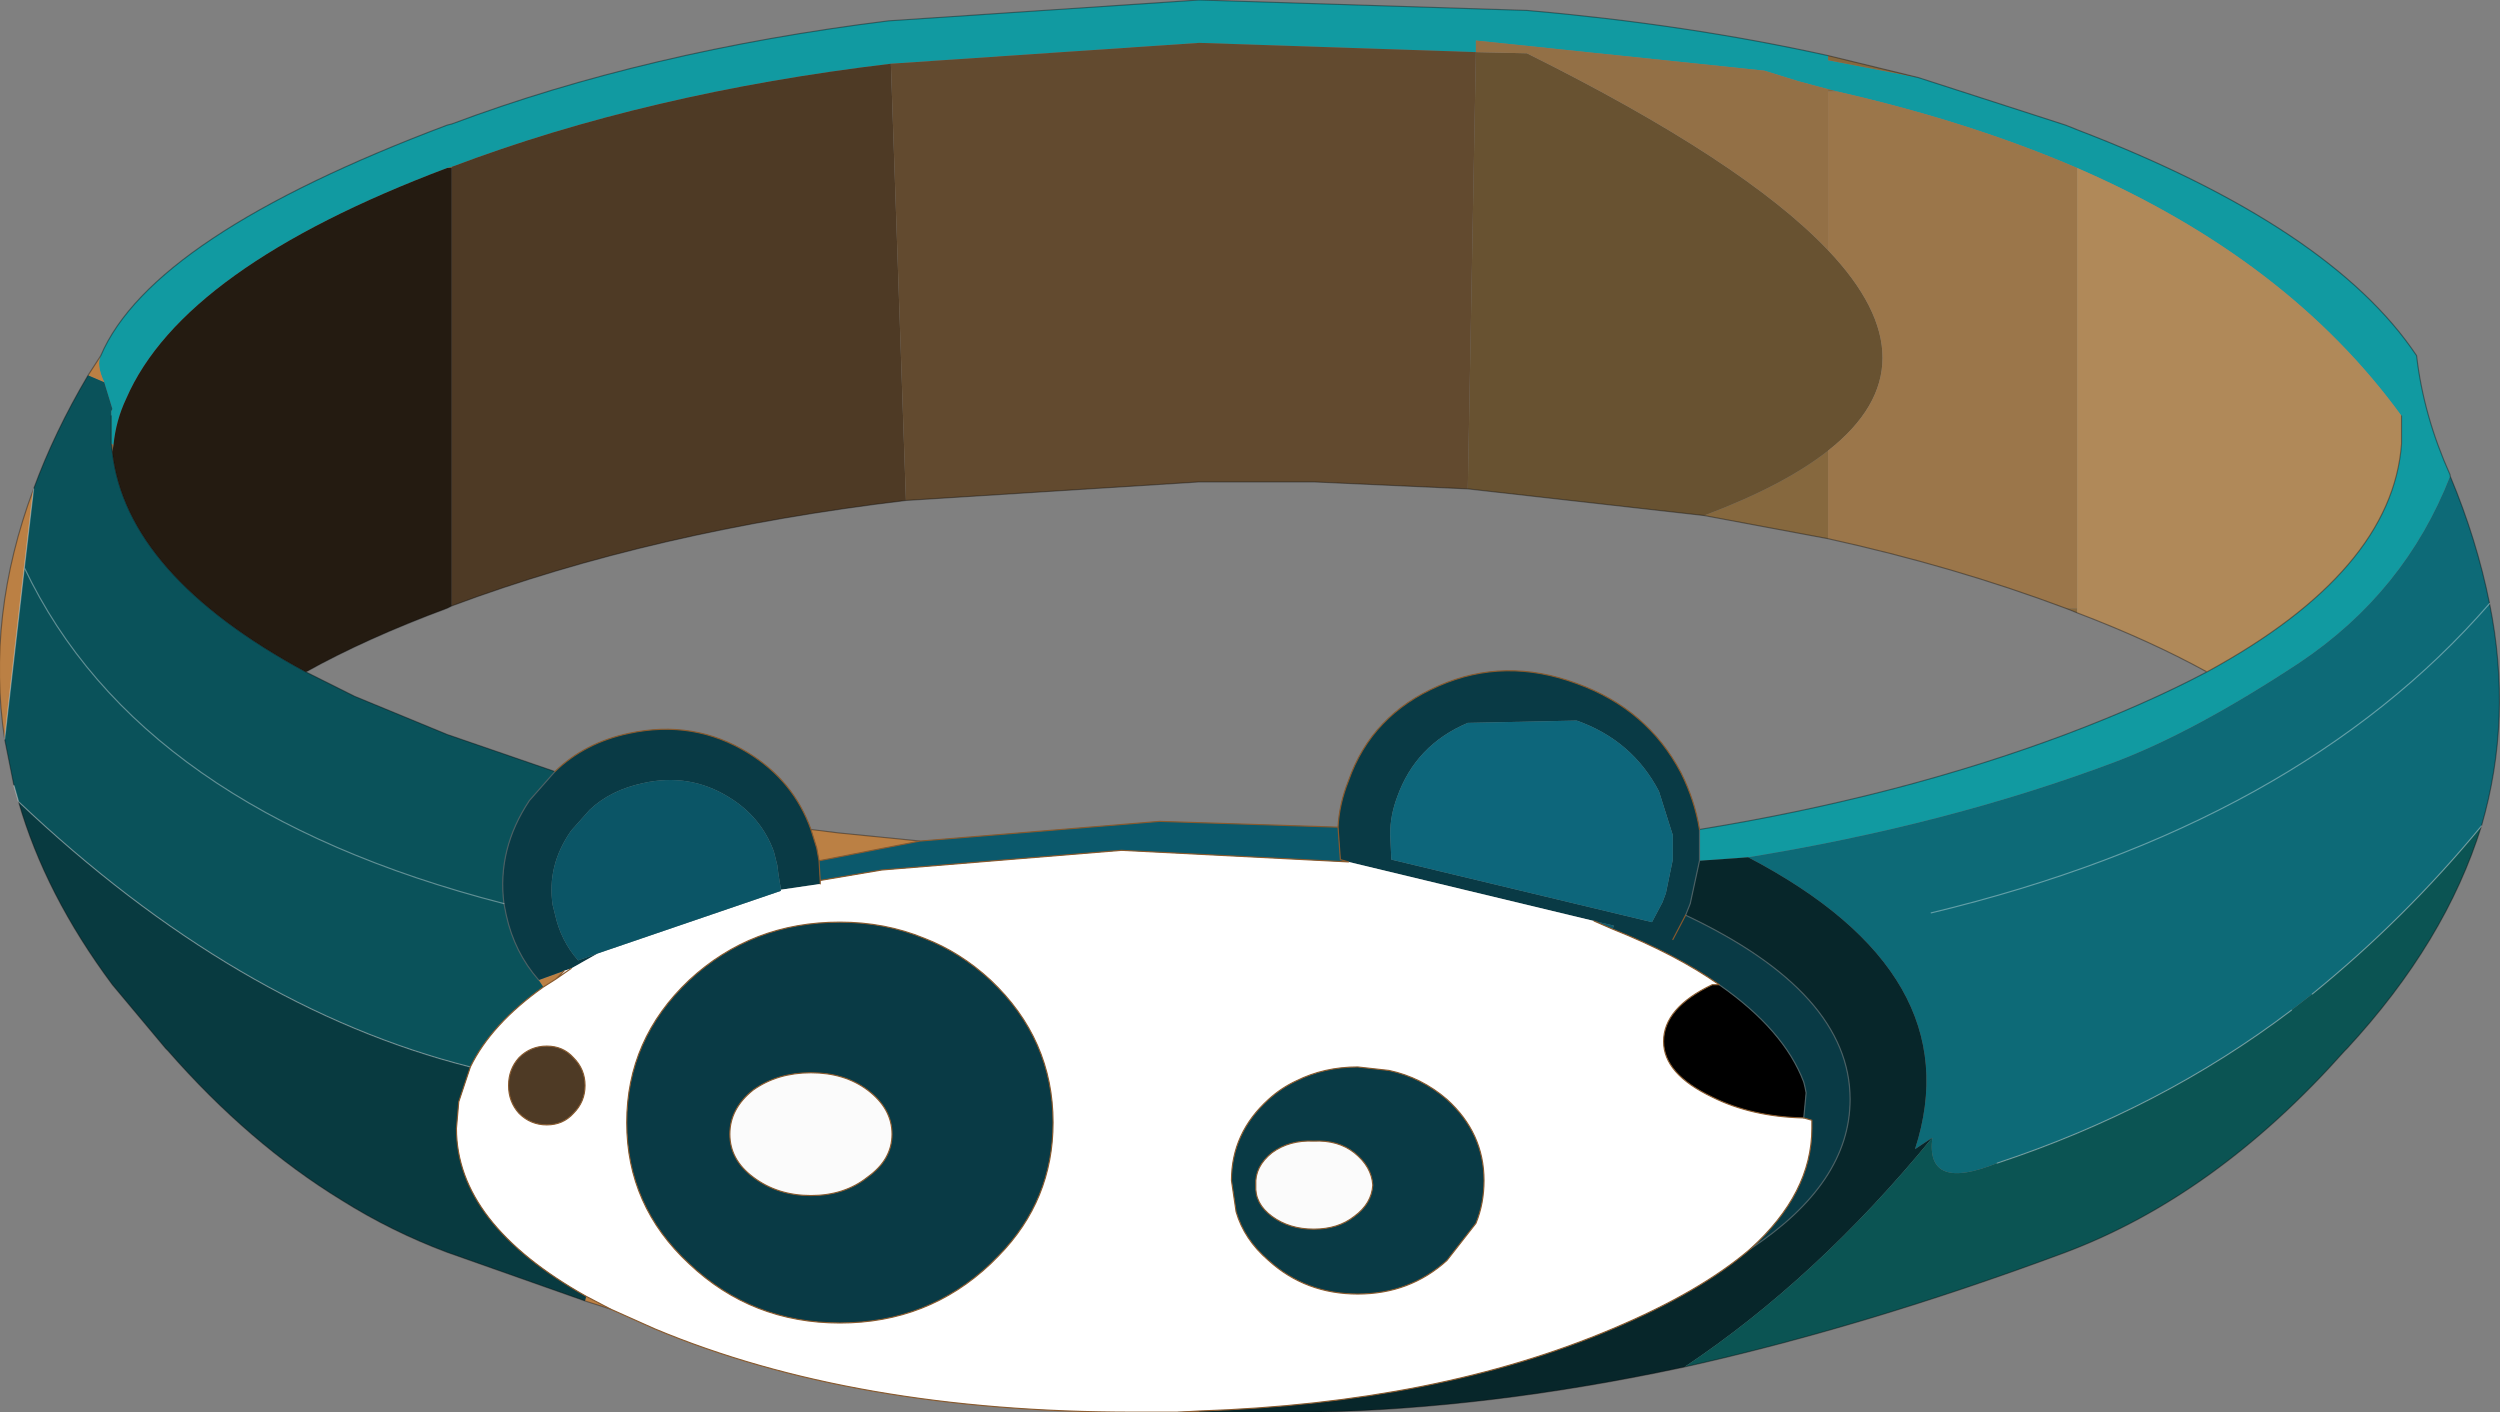 <?xml version="1.0"?>
<svg xmlns="http://www.w3.org/2000/svg" xmlns:xlink="http://www.w3.org/1999/xlink" width="107.9px" height="60.95px"><rect width="100%" height="100%" fill="#808080" stroke="none"/><g transform="matrix(1, 0, 0, 1, -221, -169.5)"><use xlink:href="#object-0" width="107.9" height="60.95" transform="matrix(1, 0, 0, 1, 221, 169.5)"/></g><defs><g transform="matrix(1, 0, 0, 1, -221, -169.5)" id="object-0"><path fill-rule="evenodd" fill="#0d9ba2" fill-opacity="0.961" stroke="none" d="M326.75 190.05Q324.8 195.05 320.25 198.1Q315.7 201.1 312.25 202.4Q305.05 205.1 296.45 206.5L294.35 206.65L294.35 205.3Q302.95 203.9 310.15 201.2Q313.6 199.9 316.25 198.5Q324.25 194.15 324.65 188.65L324.65 187.45Q319.75 180.7 310.65 176.75Q306 174.75 300.3 173.45L299.9 173.35L298.6 173L297.15 172.55L284.7 171.25L284.7 171.75L272.75 171.35L259.45 172.25Q248.95 173.5 240.5 176.7L240.3 176.75Q228.9 181.05 226.45 186.7Q226 187.65 225.9 188.7L225.8 188.65L225.8 187.45L225.8 187.25L225.85 187.15L225.5 186Q225.15 185.25 225.35 184.85Q227.55 179.7 240.3 174.9L240.5 174.85Q248.9 171.7 259.35 170.4L272.75 169.5L286.9 169.95Q293.8 170.55 299.9 171.9L299.9 172.1L303.8 172.85L310.15 174.9L310.65 175.1Q321.6 179.3 325.3 184.85Q325.6 187.45 326.75 190L326.75 190.05"/><path fill-rule="evenodd" fill="#096977" fill-opacity="0.961" stroke="none" d="M296.45 206.5Q305.05 205.1 312.25 202.4Q315.7 201.1 320.25 198.1Q324.8 195.05 326.75 190.05Q327.9 192.8 328.45 195.55Q329.45 200.5 328.1 205.15Q324.8 209.15 320.8 212.4L319.9 213.1Q314.3 217.35 307.2 219.7Q304.1 220.95 304.4 218.6L303.65 219.1Q306.1 211.55 296.45 206.5M304.35 208.9Q320.15 205.1 328.45 195.55Q320.15 205.1 304.35 208.9"/><path fill-rule="evenodd" fill="#86683e" stroke="none" d="M303.8 172.85L299.9 172.1L299.9 171.9L303.8 172.85M225.8 188.65L225.9 188.7L225.85 189L225.8 188.65M299.9 173.35L300.3 173.45L299.9 173.45L299.9 173.35M299.9 188.95L299.9 192.75L294.55 191.75Q298 190.45 299.9 188.95M310.15 195.75L310.65 195.75L310.65 195.95L310.15 195.75"/><path fill-rule="evenodd" fill="#bb8044" stroke="none" d="M225.35 184.85Q225.15 185.25 225.5 186L224.8 185.7L225.35 184.85M245 211.75L244.45 212.1L244.25 211.8L245.35 211.4L245 211.75M246.3 225.45L247.35 226L246.25 225.65L246.3 225.45M260.7 205.8L256.35 206.65L256.25 206.1L256 205.3L257.2 205.45L260.7 205.8M222.05 194L221.2 201.4Q220.4 196.1 222.45 190.6L222.05 194"/><path fill-rule="evenodd" fill="#065059" fill-opacity="0.961" stroke="none" d="M225.5 186L225.85 187.15L225.8 187.25L225.8 187.45L225.8 188.65L225.85 189Q226.45 194.3 234.2 198.5L236.3 199.55L240.3 201.2L244.95 202.8L243.85 204.05Q242.45 206.15 242.75 208.5Q227 204.45 222.05 194L221.2 201.4L221.6 203.4L221.8 204.1Q231.2 213 241.3 215.55Q242.2 213.7 244.45 212.1L244.25 211.8Q243.2 210.6 242.85 209L242.75 208.5Q227 204.45 222.05 194L222.45 190.6Q223.35 188.15 224.8 185.7L225.5 186M246.3 225.45L246.25 225.65L246.3 225.45"/><path fill-rule="evenodd" fill="#241b11" stroke="none" d="M225.9 188.7Q226 187.65 226.45 186.7Q228.9 181.05 240.3 176.75L240.5 176.75L240.5 195.65L240.3 195.75Q236.8 197.05 234.2 198.5Q226.45 194.3 225.85 189L225.9 188.7"/><path fill-rule="evenodd" fill="#685231" stroke="none" d="M240.3 176.75L240.5 176.7L240.5 176.75L240.3 176.75M284.7 171.75L286.9 171.8Q296.25 176.45 299.9 180.3Q304.6 185.25 299.9 188.95Q298 190.45 294.55 191.75L284.35 190.6L284.7 171.75"/><path fill-rule="evenodd" fill="#4e3a25" stroke="none" d="M240.5 176.7Q248.95 173.5 259.45 172.25L260.1 191.1Q249.2 192.4 240.5 195.65L240.5 176.75L240.5 176.7M245.75 217.55Q245.3 218.05 244.6 218.05Q243.9 218.05 243.4 217.55Q242.95 217.05 242.95 216.35Q242.95 215.65 243.4 215.15Q243.9 214.65 244.6 214.65Q245.3 214.65 245.75 215.15Q246.25 215.65 246.25 216.35Q246.25 217.05 245.75 217.55"/><path fill-rule="evenodd" fill="#624a2f" stroke="none" d="M259.45 172.25L272.75 171.35L284.7 171.75L284.35 190.6L277.7 190.3L272.75 190.3L260.1 191.1L259.45 172.25"/><path fill-rule="evenodd" fill="#937046" stroke="none" d="M284.7 171.75L284.7 171.25L297.15 172.55L298.6 173L299.9 173.35L299.9 173.45L299.9 180.3Q296.25 176.45 286.9 171.8L284.7 171.75"/><path fill-rule="evenodd" fill="#9b764a" stroke="none" d="M300.3 173.45Q306 174.75 310.65 176.75L310.65 195.75L310.15 195.75Q305.35 193.95 299.9 192.75L299.9 188.95Q304.6 185.25 299.9 180.3L299.9 173.45L300.3 173.45"/><path fill-rule="evenodd" fill="#b08959" stroke="none" d="M310.65 176.75Q319.75 180.7 324.65 187.45L324.65 188.65Q324.25 194.15 316.25 198.5Q313.8 197.15 310.65 195.95L310.65 195.75L310.65 176.75"/><path fill-rule="evenodd" fill="#053743" fill-opacity="0.961" stroke="none" d="M294.35 205.3L294.35 206.65L293.95 208.5L293.75 209Q300.85 212.35 300.85 216.95Q300.85 220.55 296.55 223.4Q299.2 221 299.2 218.2L299.2 217.85L298.85 217.75L298.95 216.7L298.95 216.65L298.9 216.4L298.85 216.2Q298 213.95 295.2 212Q293.35 210.7 290.6 209.6L290.65 209.45L289.8 209.25L279.2 206.7L278.85 206.6L278.75 205.2Q278.8 204.2 279.2 203.2Q280.2 200.35 283.1 199.1Q285.95 197.85 289.05 199Q292.1 200.1 293.55 202.85Q294.15 204.05 294.35 205.3M284.35 200.7Q282.1 201.65 281.3 203.9Q281 204.7 281 205.5L281.05 206.6L292.3 209.3L292.75 208.45L292.9 208.05L293.2 206.6L293.2 205.55L292.6 203.65Q291.45 201.45 289.05 200.6L284.35 200.7M293.2 210.05L293.75 209L293.2 210.05M256.4 207.5L256.4 207.65L254.7 207.9L254.7 207.85L254.6 207.25L254.55 206.85L254.4 206.25Q253.85 204.75 252.45 203.9Q250.75 202.85 248.75 203.3Q247.35 203.6 246.45 204.45L245.65 205.35Q244.6 206.85 244.85 208.55L244.95 208.95Q245.2 210.1 245.95 210.95L246.8 210.65L245.65 211.3L245.35 211.4L244.25 211.8Q243.2 210.6 242.85 209L242.75 208.5Q242.45 206.15 243.85 204.05L244.95 202.8Q246.25 201.55 248.15 201.15Q250.95 200.55 253.3 202Q255.25 203.2 256 205.3L256.25 206.1L256.35 206.65L256.4 207.5M280.95 215.7Q282.35 216 283.45 216.95Q285.05 218.4 285.05 220.45Q285.05 221.45 284.7 222.3L283.45 223.9Q281.85 225.35 279.6 225.35Q277.35 225.35 275.75 223.9Q274.7 223 274.35 221.8L274.15 220.45Q274.15 218.4 275.75 216.95Q276.3 216.45 276.95 216.15Q278.15 215.55 279.6 215.55L280.95 215.7M277.7 222.55Q278.75 222.55 279.45 222Q280.2 221.45 280.25 220.65Q280.2 219.85 279.45 219.25Q278.75 218.7 277.7 218.75Q276.65 218.7 275.9 219.25Q275.15 219.85 275.2 220.65Q275.15 221.45 275.9 222Q276.65 222.55 277.7 222.55M260.9 210Q262.45 210.6 263.75 211.8Q266.45 214.35 266.45 217.95Q266.45 221.3 264.1 223.7L263.75 224.05Q261.05 226.6 257.25 226.6Q253.45 226.6 250.75 224.05Q248.05 221.55 248.05 217.95Q248.05 214.35 250.75 211.8Q253.45 209.3 257.25 209.3Q259.2 209.3 260.9 210M258.45 216.55Q257.45 215.8 256 215.8Q254.55 215.8 253.5 216.55Q252.5 217.35 252.5 218.45Q252.5 219.55 253.5 220.3Q254.55 221.1 256 221.1Q257.45 221.1 258.45 220.3Q259.5 219.55 259.5 218.45Q259.5 217.35 258.45 216.55"/><path fill-rule="evenodd" fill="#032327" fill-opacity="0.961" stroke="none" d="M294.35 206.65L296.45 206.5Q306.1 211.55 303.65 219.1L304.4 218.6Q299.4 224.7 293.7 228.5Q285.3 230.3 277.7 230.45L272.75 230.45L272.75 230.4Q283.05 230.05 290.6 226.85Q294.4 225.25 296.55 223.4Q300.85 220.55 300.85 216.95Q300.85 212.35 293.75 209L293.95 208.5L294.35 206.65"/><path fill-rule="evenodd" fill="#075251" fill-opacity="0.961" stroke="none" d="M304.4 218.6Q304.1 220.95 307.2 219.7Q314.3 217.35 319.9 213.1L320.8 212.4Q324.8 209.15 328.1 205.15Q326.55 210.15 322.3 214.75L322.2 214.85Q316.65 221.1 310.15 223.55Q301.55 226.75 293.7 228.5Q299.4 224.7 304.4 218.6"/><path fill-rule="evenodd" fill="#09657b" fill-opacity="0.961" stroke="none" d="M284.35 200.7L289.05 200.6Q291.45 201.45 292.6 203.65L293.2 205.55L293.2 206.6L292.9 208.05L292.75 208.45L292.3 209.3L281.05 206.6L281 205.5Q281 204.7 281.3 203.9Q282.1 201.65 284.35 200.7"/><path fill-rule="evenodd" fill="#000000" stroke="none" d="M295.2 212Q298 213.95 298.85 216.2L298.9 216.4L298.95 216.65L298.95 216.7L298.85 217.75Q296.6 217.7 294.9 216.85Q292.8 215.85 292.8 214.45Q292.8 213 294.9 212L294.95 212L295.2 212"/><path fill-rule="evenodd" fill="#ffffff" stroke="none" d="M298.85 217.75L299.2 217.85L299.2 218.2Q299.2 221 296.55 223.4Q294.4 225.25 290.6 226.85Q283.05 230.05 272.75 230.4L271.85 230.45L269.95 230.45Q257.85 230.45 249.25 226.85L247.35 226L246.3 225.45Q240.7 222.3 240.7 218.2L240.8 217.05L241.3 215.55Q242.2 213.7 244.45 212.1L245 211.75L245.65 211.3L246.8 210.65L254.7 207.95L254.7 207.9L256.4 207.65L256.4 207.5L259.05 207.05L269.4 206.2L279.2 206.7L289.8 209.25L290.6 209.6Q293.35 210.7 295.2 212L294.95 212L294.9 212Q292.8 213 292.8 214.45Q292.8 215.85 294.9 216.85Q296.6 217.7 298.85 217.75M280.95 215.7L279.6 215.55Q278.15 215.55 276.95 216.15Q276.3 216.45 275.75 216.95Q274.15 218.4 274.15 220.45L274.35 221.8Q274.7 223 275.75 223.9Q277.35 225.35 279.6 225.35Q281.85 225.35 283.45 223.9L284.7 222.3Q285.05 221.45 285.05 220.45Q285.05 218.4 283.45 216.95Q282.35 216 280.95 215.7M260.9 210Q259.2 209.3 257.25 209.3Q253.45 209.3 250.75 211.8Q248.05 214.35 248.05 217.95Q248.05 221.55 250.75 224.05Q253.45 226.6 257.25 226.6Q261.05 226.6 263.75 224.05L264.1 223.7Q266.45 221.3 266.45 217.95Q266.45 214.35 263.75 211.8Q262.45 210.6 260.9 210M245.75 217.55Q246.25 217.05 246.25 216.35Q246.25 215.65 245.75 215.15Q245.3 214.65 244.6 214.65Q243.9 214.65 243.4 215.15Q242.95 215.65 242.95 216.35Q242.95 217.05 243.4 217.55Q243.9 218.05 244.6 218.05Q245.3 218.05 245.75 217.55"/><path fill-rule="evenodd" fill="#07586b" fill-opacity="0.961" stroke="none" d="M290.6 209.6L289.8 209.25L290.65 209.45L290.6 209.6M279.2 206.7L269.4 206.2L259.05 207.05L256.4 207.5L256.35 206.65L260.7 205.8L271.05 204.95L278.75 205.2L278.85 206.6L279.2 206.7"/><path fill-rule="evenodd" fill="#075365" fill-opacity="0.961" stroke="none" d="M254.7 207.9L254.7 207.95L246.8 210.65L245.95 210.95Q245.2 210.1 244.95 208.95L244.85 208.55Q244.6 206.85 245.65 205.35L246.45 204.45Q247.35 203.6 248.75 203.3Q250.75 202.85 252.45 203.9Q253.85 204.75 254.4 206.25L254.55 206.85L254.6 207.25L254.7 207.85L254.7 207.9"/><path fill-rule="evenodd" fill="#ffffff" fill-opacity="0.961" stroke="none" d="M245.65 211.3L245 211.75L245.35 211.4L245.65 211.3M277.7 222.55Q276.65 222.55 275.9 222Q275.15 221.45 275.2 220.65Q275.15 219.85 275.9 219.25Q276.65 218.7 277.7 218.75Q278.75 218.7 279.45 219.25Q280.2 219.85 280.25 220.65Q280.2 221.45 279.45 222Q278.75 222.55 277.7 222.55M258.45 216.55Q259.5 217.35 259.5 218.45Q259.5 219.55 258.45 220.3Q257.45 221.1 256 221.1Q254.55 221.1 253.5 220.3Q252.5 219.55 252.5 218.45Q252.5 217.35 253.5 216.55Q254.55 215.8 256 215.8Q257.45 215.8 258.45 216.55"/><path fill-rule="evenodd" fill="#04373e" fill-opacity="0.961" stroke="none" d="M241.3 215.55L240.8 217.05L240.7 218.2Q240.7 222.3 246.3 225.45L246.25 225.65L240.3 223.55Q237.9 222.65 235.75 221.3Q231.75 218.85 228.25 214.85L228.15 214.75L225.85 212Q222.95 208.1 221.8 204.1Q231.2 213 241.3 215.55"/><path fill-rule="evenodd" fill="url(#gradient-L50e18f821fdc98259e003ae60634921f)" stroke="none" d="M271.85 230.45L272.75 230.4L272.75 230.45L271.85 230.45"/><path fill="none" stroke="#000000" stroke-opacity="0.353" stroke-width="0.05" stroke-linecap="round" stroke-linejoin="round" d="M326.75 190.05L326.75 190Q325.6 187.45 325.3 184.85Q321.6 179.3 310.65 175.1L310.15 174.9L303.8 172.85L299.9 171.9Q293.8 170.55 286.9 169.95L272.75 169.5L259.35 170.4Q248.9 171.7 240.5 174.85L240.3 174.9Q227.55 179.7 225.35 184.85L224.8 185.7Q223.35 188.15 222.45 190.6Q220.4 196.1 221.2 201.4L221.6 203.4M225.8 187.45L225.8 188.65L225.85 189Q226.45 194.3 234.2 198.5Q236.8 197.05 240.3 195.75L240.5 195.65Q249.2 192.4 260.1 191.1L272.75 190.3L277.7 190.3L284.35 190.6L294.55 191.75L299.9 192.75Q305.35 193.95 310.15 195.75L310.65 195.95Q313.8 197.15 316.25 198.5Q324.25 194.15 324.65 188.65L324.65 187.45M316.25 198.5Q313.6 199.9 310.15 201.2Q302.95 203.9 294.35 205.3M328.1 205.15Q329.45 200.5 328.45 195.55Q327.9 192.8 326.75 190.05M293.7 228.5Q285.3 230.3 277.7 230.45L272.75 230.45L271.85 230.45M293.7 228.5Q301.55 226.75 310.15 223.55Q316.65 221.1 322.2 214.85L322.3 214.75Q326.55 210.15 328.1 205.15M244.95 202.8L240.3 201.2L236.3 199.55L234.2 198.5M256 205.3L257.2 205.45L260.7 205.8M246.25 225.65L240.3 223.55Q237.9 222.65 235.75 221.3Q231.75 218.85 228.25 214.85L228.15 214.75L225.85 212Q222.95 208.1 221.8 204.1M246.25 225.65L247.35 226"/><path fill="none" stroke="#4a6064" stroke-width="0.05" stroke-linecap="round" stroke-linejoin="round" d="M294.35 205.3L294.35 206.65L293.95 208.5L293.75 209Q300.85 212.35 300.85 216.95Q300.85 220.55 296.55 223.4M295.2 212Q298 213.95 298.85 216.2L298.9 216.4L298.95 216.65L298.95 216.7L298.85 217.75M242.75 208.5Q242.45 206.15 243.85 204.05L244.95 202.8M242.75 208.5L242.85 209Q243.2 210.6 244.25 211.8"/><path fill="none" stroke="#ffffff" stroke-opacity="0.353" stroke-width="0.05" stroke-linecap="round" stroke-linejoin="round" d="M307.2 219.7Q314.3 217.35 319.9 213.1M320.8 212.4Q324.8 209.15 328.1 205.15M328.45 195.55Q320.15 205.1 304.35 208.9M222.05 194L221.2 201.4M221.6 203.4L221.8 204.1Q231.2 213 241.3 215.55M222.45 190.6L222.05 194Q227 204.45 242.75 208.5"/><path fill="none" stroke="#88592d" stroke-width="0.05" stroke-linecap="round" stroke-linejoin="round" d="M278.75 205.2Q278.8 204.2 279.2 203.2Q280.2 200.35 283.1 199.1Q285.95 197.85 289.05 199Q292.1 200.1 293.55 202.85Q294.15 204.05 294.35 205.3M298.85 217.75L299.2 217.85L299.2 218.2Q299.2 221 296.55 223.4Q294.4 225.25 290.6 226.85Q283.05 230.05 272.75 230.4L271.85 230.45L269.95 230.45Q257.85 230.45 249.25 226.85L247.35 226L246.3 225.45Q240.7 222.3 240.7 218.2L240.8 217.05L241.3 215.55Q242.2 213.7 244.45 212.1L245 211.75L245.65 211.3M293.75 209L293.2 210.05M298.85 217.75Q296.6 217.7 294.9 216.85Q292.8 215.85 292.8 214.45Q292.8 213 294.9 212L294.95 212L295.2 212Q293.35 210.7 290.6 209.6L289.8 209.25M279.2 206.7L269.4 206.2L259.05 207.05L256.4 207.5L256.4 207.65M280.95 215.7Q282.35 216 283.45 216.95Q285.05 218.4 285.05 220.45Q285.05 221.45 284.7 222.3L283.45 223.9Q281.85 225.35 279.6 225.35Q277.35 225.35 275.75 223.9Q274.7 223 274.35 221.8L274.15 220.45Q274.15 218.4 275.75 216.95Q276.3 216.45 276.95 216.15Q278.15 215.55 279.6 215.55L280.95 215.7M279.2 206.7L278.85 206.6L278.75 205.2L271.05 204.95L260.7 205.8L256.35 206.65L256.4 207.5M277.7 222.55Q276.65 222.55 275.9 222Q275.15 221.45 275.2 220.65Q275.15 219.85 275.9 219.25Q276.65 218.7 277.7 218.75Q278.75 218.7 279.45 219.25Q280.2 219.85 280.25 220.65Q280.2 221.45 279.45 222Q278.75 222.55 277.7 222.55M244.95 202.8Q246.25 201.55 248.15 201.15Q250.95 200.55 253.3 202Q255.25 203.2 256 205.3L256.25 206.1L256.35 206.65M260.9 210Q262.45 210.6 263.75 211.8Q266.45 214.35 266.45 217.95Q266.45 221.3 264.1 223.7L263.75 224.05Q261.05 226.6 257.25 226.6Q253.45 226.6 250.75 224.05Q248.05 221.55 248.05 217.95Q248.05 214.35 250.75 211.8Q253.45 209.3 257.25 209.3Q259.2 209.3 260.9 210M258.45 216.55Q259.5 217.35 259.5 218.45Q259.5 219.55 258.45 220.3Q257.45 221.1 256 221.1Q254.55 221.1 253.5 220.3Q252.5 219.55 252.5 218.45Q252.5 217.35 253.5 216.55Q254.55 215.8 256 215.8Q257.45 215.8 258.45 216.55M245.75 217.55Q245.3 218.05 244.6 218.05Q243.9 218.05 243.4 217.55Q242.95 217.05 242.95 216.35Q242.95 215.65 243.4 215.15Q243.9 214.65 244.6 214.65Q245.3 214.65 245.75 215.15Q246.25 215.65 246.25 216.35Q246.25 217.05 245.75 217.55M245 211.75L245.35 211.4"/></g><linearGradient gradientTransform="matrix(0.063, 0, 0, 0.028, 277.35, 207.65)" gradientUnits="userSpaceOnUse" spreadMethod="pad" id="gradient-L50e18f821fdc98259e003ae60634921f" x1="-819.2" x2="819.2"><stop offset="0.635" stop-color="#674718" stop-opacity="1"/><stop offset="1" stop-color="#9c6938" stop-opacity="1"/></linearGradient></defs></svg>
